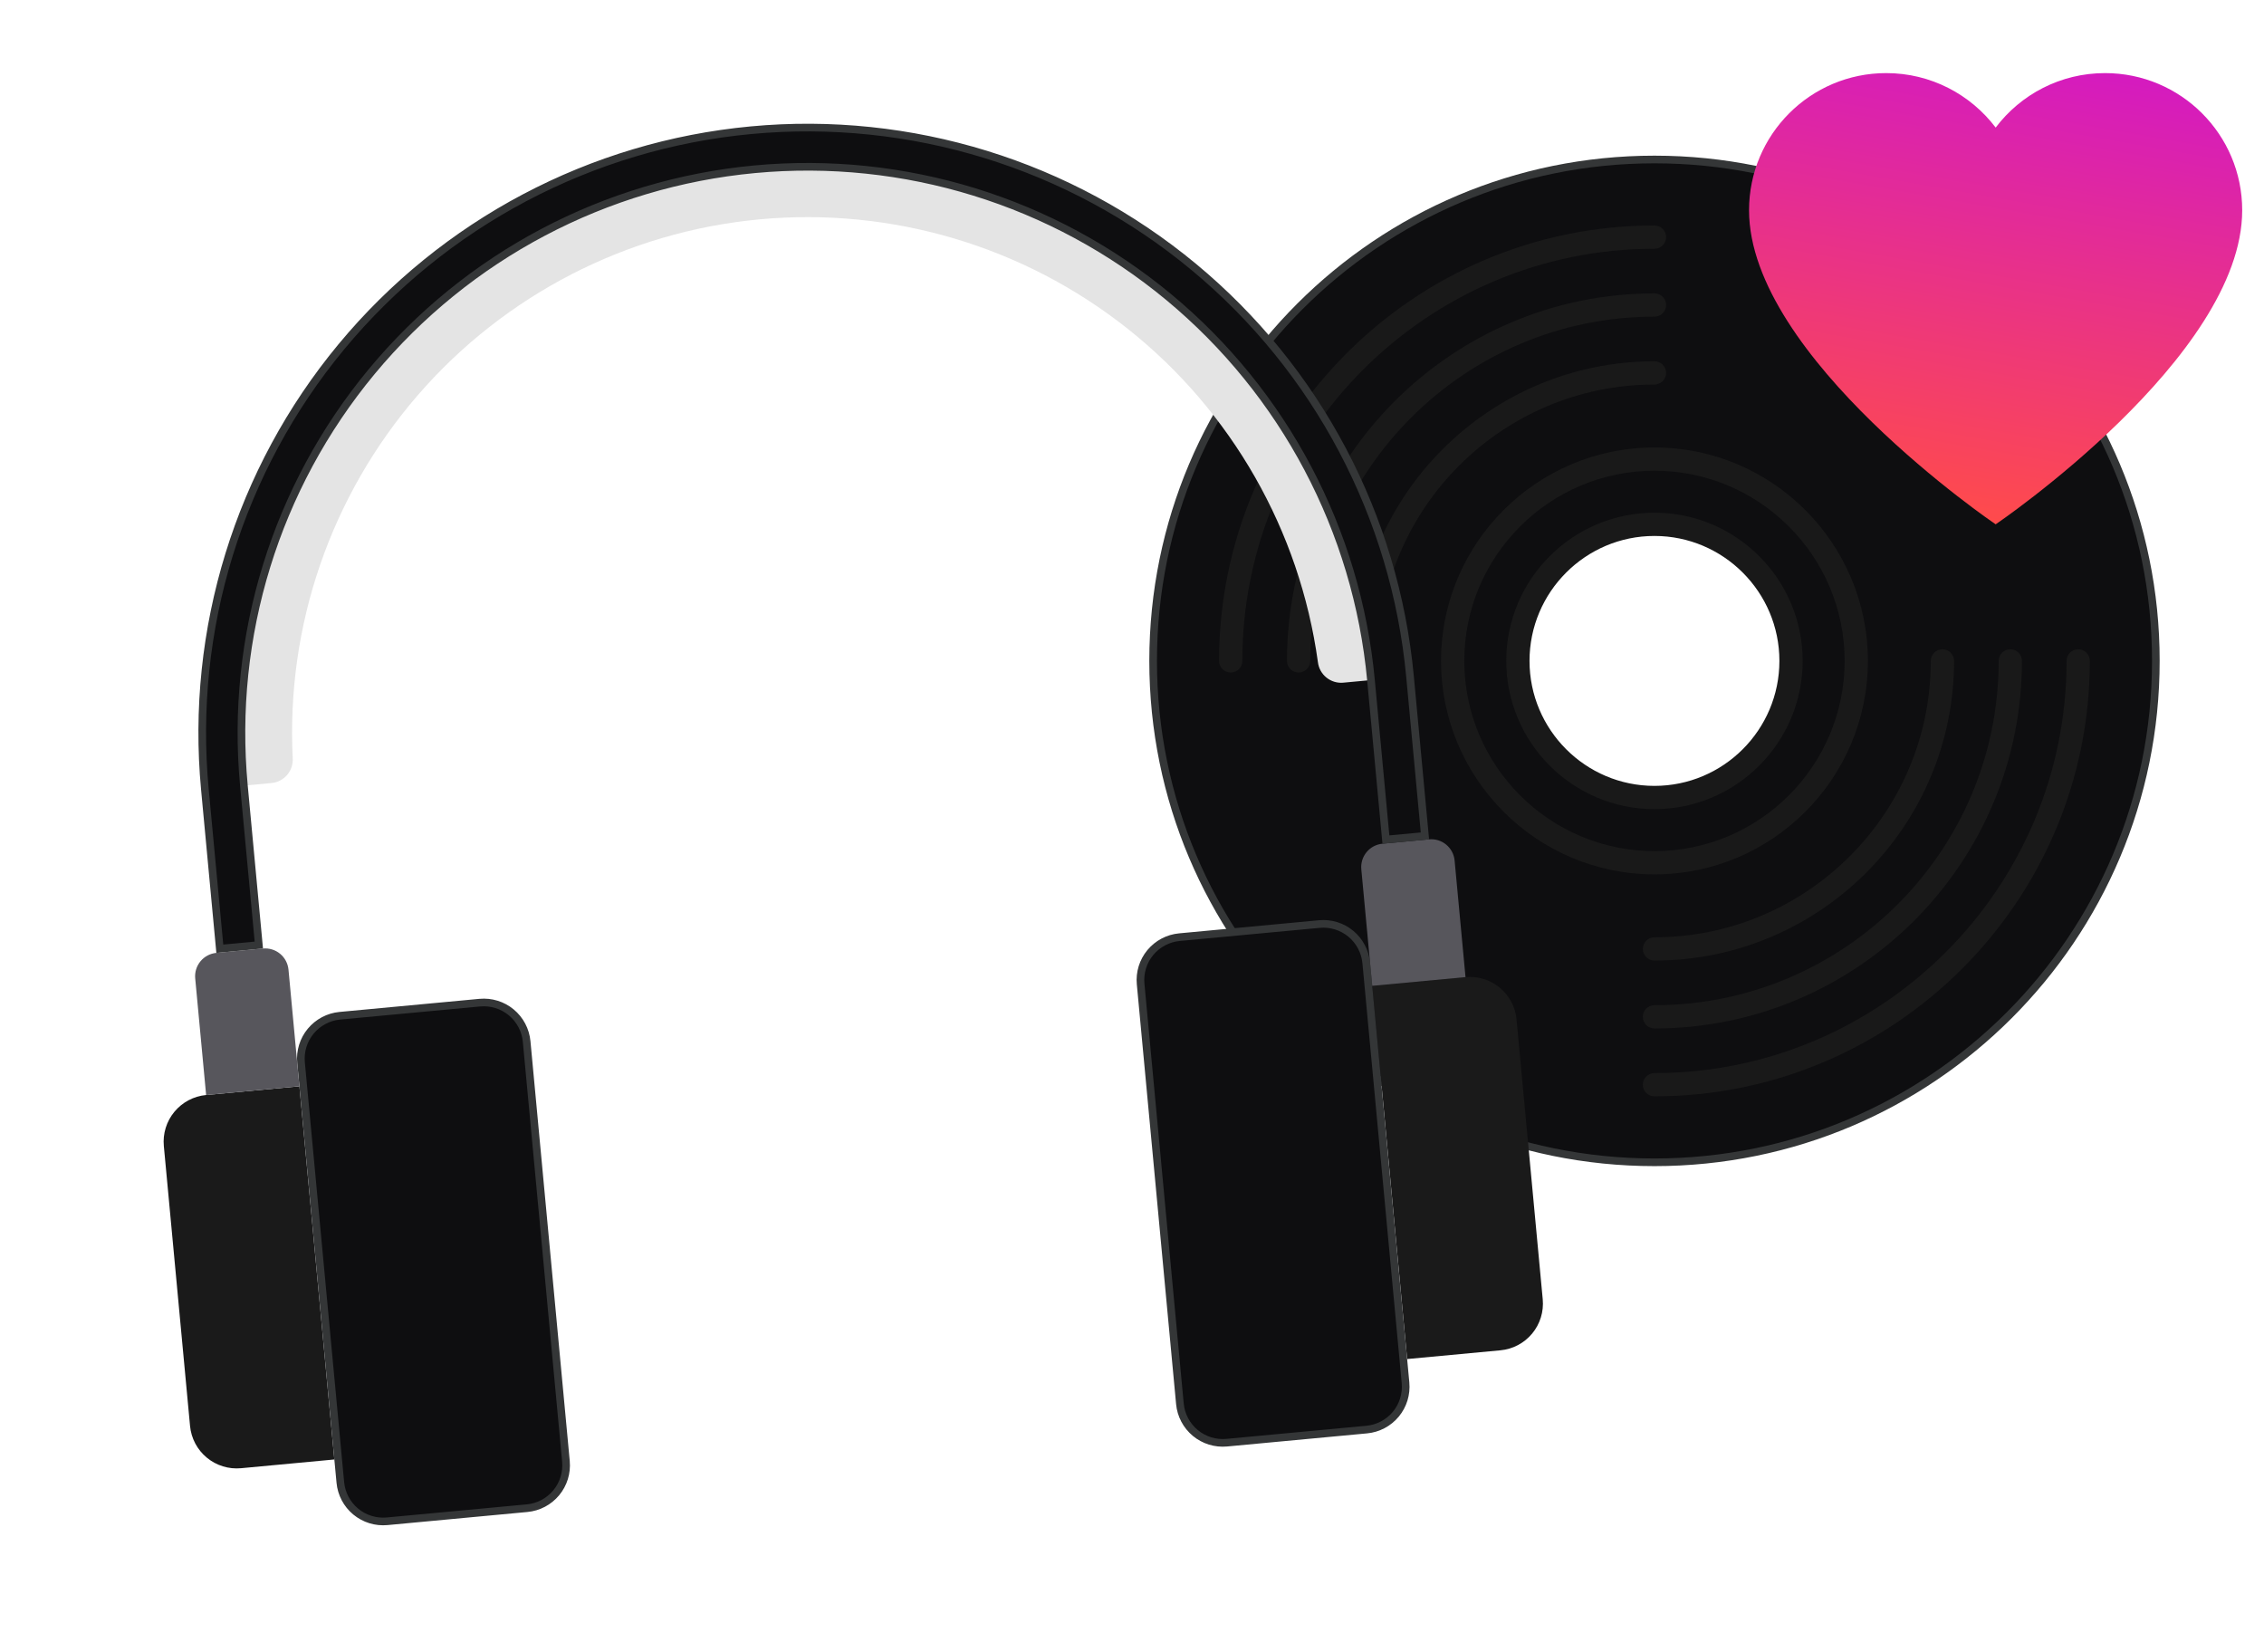 <svg width="148" height="108" viewBox="0 0 148 108" fill="none" xmlns="http://www.w3.org/2000/svg">
<path d="M75.382 43.198C75.382 25.095 90.053 10.425 108.155 10.425C126.258 10.425 140.929 25.095 140.929 43.198C140.929 61.301 126.258 75.972 108.155 75.972C90.053 75.972 75.382 61.301 75.382 43.198ZM94.711 43.198C94.711 50.61 100.744 56.642 108.155 56.642C115.567 56.642 121.592 50.61 121.592 43.198C121.592 35.786 115.567 29.762 108.155 29.762C100.744 29.762 94.711 35.786 94.711 43.198Z" fill="#0E0E10" stroke="#343637" stroke-width="0.5"/>
<path d="M95.211 43.198C95.211 36.063 101.02 30.262 108.155 30.262C115.291 30.262 121.092 36.063 121.092 43.198C121.092 50.334 115.29 56.142 108.155 56.142C101.02 56.142 95.211 50.334 95.211 43.198ZM98.975 43.198C98.975 48.261 103.092 52.379 108.155 52.379C113.211 52.379 117.328 48.261 117.328 43.198C117.328 38.142 113.211 34.025 108.155 34.025C103.092 34.025 98.975 38.142 98.975 43.198Z" fill="#0E0E10" stroke="#343637" stroke-width="0.5"/>
<path d="M146.575 13.744C146.575 23.35 130.459 34.272 130.459 34.272C130.459 34.272 114.337 23.35 114.337 13.744C114.337 8.793 118.351 4.778 123.303 4.778C126.223 4.778 128.818 6.175 130.459 8.339C132.094 6.175 134.689 4.778 137.609 4.778C142.561 4.778 146.575 8.793 146.575 13.744Z" fill="url(#paint0_linear_154_5033)"/>
<path d="M108.154 16.258C108.574 16.258 108.914 15.918 108.914 15.498C108.914 15.078 108.574 14.738 108.154 14.738C92.46 14.738 79.692 27.506 79.692 43.199C79.692 43.619 80.032 43.959 80.453 43.959C80.873 43.959 81.213 43.62 81.213 43.199C81.212 28.344 93.298 16.258 108.154 16.258ZM108.154 70.141C107.734 70.141 107.393 70.481 107.393 70.901C107.393 71.321 107.733 71.661 108.154 71.661C123.847 71.661 136.615 58.893 136.615 43.2C136.615 42.78 136.275 42.44 135.855 42.44C135.434 42.44 135.095 42.779 135.095 43.2C135.095 58.055 123.009 70.141 108.154 70.141Z" fill="#191919"/>
<path d="M108.154 20.697C108.574 20.697 108.914 20.357 108.914 19.937C108.914 19.517 108.574 19.177 108.154 19.177C94.907 19.177 84.131 29.953 84.131 43.199C84.131 43.619 84.471 43.959 84.891 43.959C85.311 43.959 85.651 43.62 85.651 43.199C85.651 30.792 95.746 20.697 108.154 20.697ZM130.656 43.2C130.656 55.608 120.561 65.703 108.154 65.703C107.734 65.703 107.393 66.043 107.393 66.463C107.393 66.883 107.733 67.223 108.154 67.223C121.4 67.223 132.176 56.446 132.176 43.2C132.176 42.78 131.836 42.44 131.416 42.44C130.996 42.44 130.656 42.779 130.656 43.2Z" fill="#191919"/>
<path d="M108.154 25.135C108.574 25.135 108.914 24.795 108.914 24.375C108.914 23.955 108.574 23.615 108.154 23.615C97.355 23.615 88.569 32.401 88.569 43.199C88.569 43.619 88.909 43.959 89.329 43.959C89.75 43.959 90.09 43.619 90.09 43.199C90.089 33.239 98.193 25.135 108.154 25.135ZM108.154 61.264C107.734 61.264 107.394 61.604 107.394 62.024C107.394 62.445 107.733 62.785 108.154 62.785C118.953 62.785 127.739 53.999 127.739 43.2C127.739 42.779 127.399 42.439 126.978 42.439C126.558 42.439 126.218 42.779 126.218 43.2C126.219 53.161 118.115 61.264 108.154 61.264Z" fill="#191919"/>
<path d="M122.106 43.2C122.106 35.506 115.847 29.248 108.154 29.248C100.461 29.248 94.202 35.506 94.202 43.2C94.202 50.893 100.461 57.152 108.154 57.152C115.847 57.152 122.106 50.893 122.106 43.2ZM95.722 43.2C95.722 36.345 101.299 30.768 108.154 30.768C115.009 30.768 120.586 36.345 120.586 43.2C120.586 50.055 115.009 55.632 108.154 55.632C101.299 55.632 95.722 50.055 95.722 43.2Z" fill="#191919"/>
<path d="M117.841 43.199C117.841 37.858 113.495 33.512 108.153 33.512C102.812 33.512 98.466 37.858 98.466 43.199C98.466 48.541 102.811 52.888 108.153 52.888C113.495 52.888 117.841 48.541 117.841 43.199ZM99.986 43.199C99.986 38.696 103.649 35.032 108.153 35.032C112.657 35.032 116.321 38.696 116.321 43.199C116.321 47.703 112.657 51.368 108.153 51.368C103.65 51.368 99.986 47.703 99.986 43.199Z" fill="#191919"/>
<g clipPath="url(#clip0_154_5033)">
<path d="M19.135 49.552C18.704 40.883 21.636 32.382 27.32 25.822C33.003 19.262 40.999 15.148 49.641 14.339C58.283 13.53 66.904 16.088 73.706 21.48C80.508 26.871 84.967 34.68 86.153 43.278C86.2 43.675 86.4 44.038 86.711 44.289C87.022 44.54 87.419 44.66 87.817 44.622L90.898 44.334C89.951 34.225 85.028 24.906 77.211 18.428C69.394 11.949 59.324 8.841 49.215 9.787C39.107 10.733 29.788 15.656 23.309 23.473C16.83 31.29 13.722 41.361 14.668 51.469L17.756 51.181C18.152 51.142 18.518 50.95 18.776 50.646C19.033 50.342 19.162 49.949 19.135 49.552Z" fill="#E4E4E4"/>
<path d="M15.757 95.968L21.856 95.397L19.572 71.004L13.474 71.574C12.665 71.65 11.92 72.044 11.402 72.669C10.883 73.295 10.634 74.1 10.71 74.909L12.423 93.204C12.498 94.013 12.892 94.758 13.518 95.276C14.143 95.795 14.949 96.043 15.757 95.968Z" fill="#1A1A1A"/>
<path d="M22.248 96.898L22.105 95.374L19.679 69.456C19.609 68.713 19.838 67.973 20.314 67.399C20.79 66.825 21.474 66.463 22.217 66.393L31.364 65.537C32.107 65.468 32.847 65.696 33.421 66.172C33.996 66.648 34.357 67.333 34.427 68.075L36.996 95.518C37.065 96.26 36.837 97 36.361 97.575C35.885 98.149 35.2 98.511 34.458 98.58L25.31 99.436C24.567 99.506 23.828 99.278 23.253 98.802C22.679 98.326 22.317 97.641 22.248 96.898Z" fill="#0E0E10" stroke="#343637" stroke-width="0.5"/>
<path d="M19.43 69.479L18.859 63.381C18.821 62.976 18.624 62.604 18.312 62.344C17.999 62.085 17.596 61.961 17.192 61.999L14.143 62.284C13.738 62.322 13.366 62.519 13.107 62.832C12.847 63.144 12.723 63.547 12.761 63.952L13.475 71.575L19.573 71.004L19.43 69.479Z" fill="#57565C"/>
<path d="M91.987 88.832L98.086 88.261C98.895 88.186 99.64 87.792 100.158 87.166C100.677 86.541 100.925 85.735 100.85 84.927L99.137 66.632C99.061 65.823 98.668 65.077 98.042 64.559C97.417 64.041 96.611 63.792 95.802 63.868L89.704 64.439L91.987 88.832Z" fill="#1A1A1A"/>
<path d="M88.306 61.034C88.88 61.51 89.242 62.195 89.312 62.938L91.88 90.38C91.95 91.123 91.722 91.863 91.246 92.437C90.77 93.011 90.085 93.373 89.342 93.442L80.195 94.299C79.452 94.368 78.712 94.14 78.138 93.664C77.564 93.188 77.202 92.503 77.132 91.761L74.564 64.318C74.494 63.575 74.722 62.836 75.198 62.261C75.674 61.687 76.359 61.325 77.102 61.256L86.249 60.399C86.992 60.33 87.732 60.558 88.306 61.034Z" fill="#0E0E10" stroke="#343637" stroke-width="0.5"/>
<path d="M88.99 56.816L89.704 64.439L95.802 63.868L95.089 56.245C95.051 55.841 94.854 55.468 94.541 55.209C94.229 54.95 93.826 54.825 93.421 54.863L90.372 55.148C89.968 55.186 89.595 55.383 89.336 55.696C89.077 56.009 88.953 56.411 88.99 56.816Z" fill="#57565C"/>
<path d="M93.149 54.638L90.598 54.876L89.622 44.453C88.708 34.683 83.949 25.676 76.394 19.414C68.839 13.152 59.105 10.148 49.335 11.063C39.565 11.977 30.558 16.736 24.296 24.291C18.034 31.846 15.03 41.58 15.944 51.35L16.92 61.773L14.369 62.012L13.393 51.589C12.415 41.142 15.627 30.734 22.323 22.656C29.019 14.577 38.649 9.489 49.096 8.511C59.543 7.533 69.951 10.746 78.029 17.441C86.108 24.137 91.196 33.767 92.174 44.214L93.149 54.638Z" fill="#0E0E10" stroke="#343637" stroke-width="0.5"/>
</g>
<defs>
<linearGradient id="paint0_linear_154_5033" x1="140.128" y1="-11.812" x2="131.985" y2="34.541" gradientUnits="userSpaceOnUse">
<stop stop-color="#BD00FF"/>
<stop offset="1" stop-color="#FF4B4B"/>
</linearGradient>
<clipPath id="clip0_154_5033">
<rect width="98" height="98" fill="white" transform="translate(0 9.78) rotate(-5.348)"/>
</clipPath>
</defs>
</svg>
